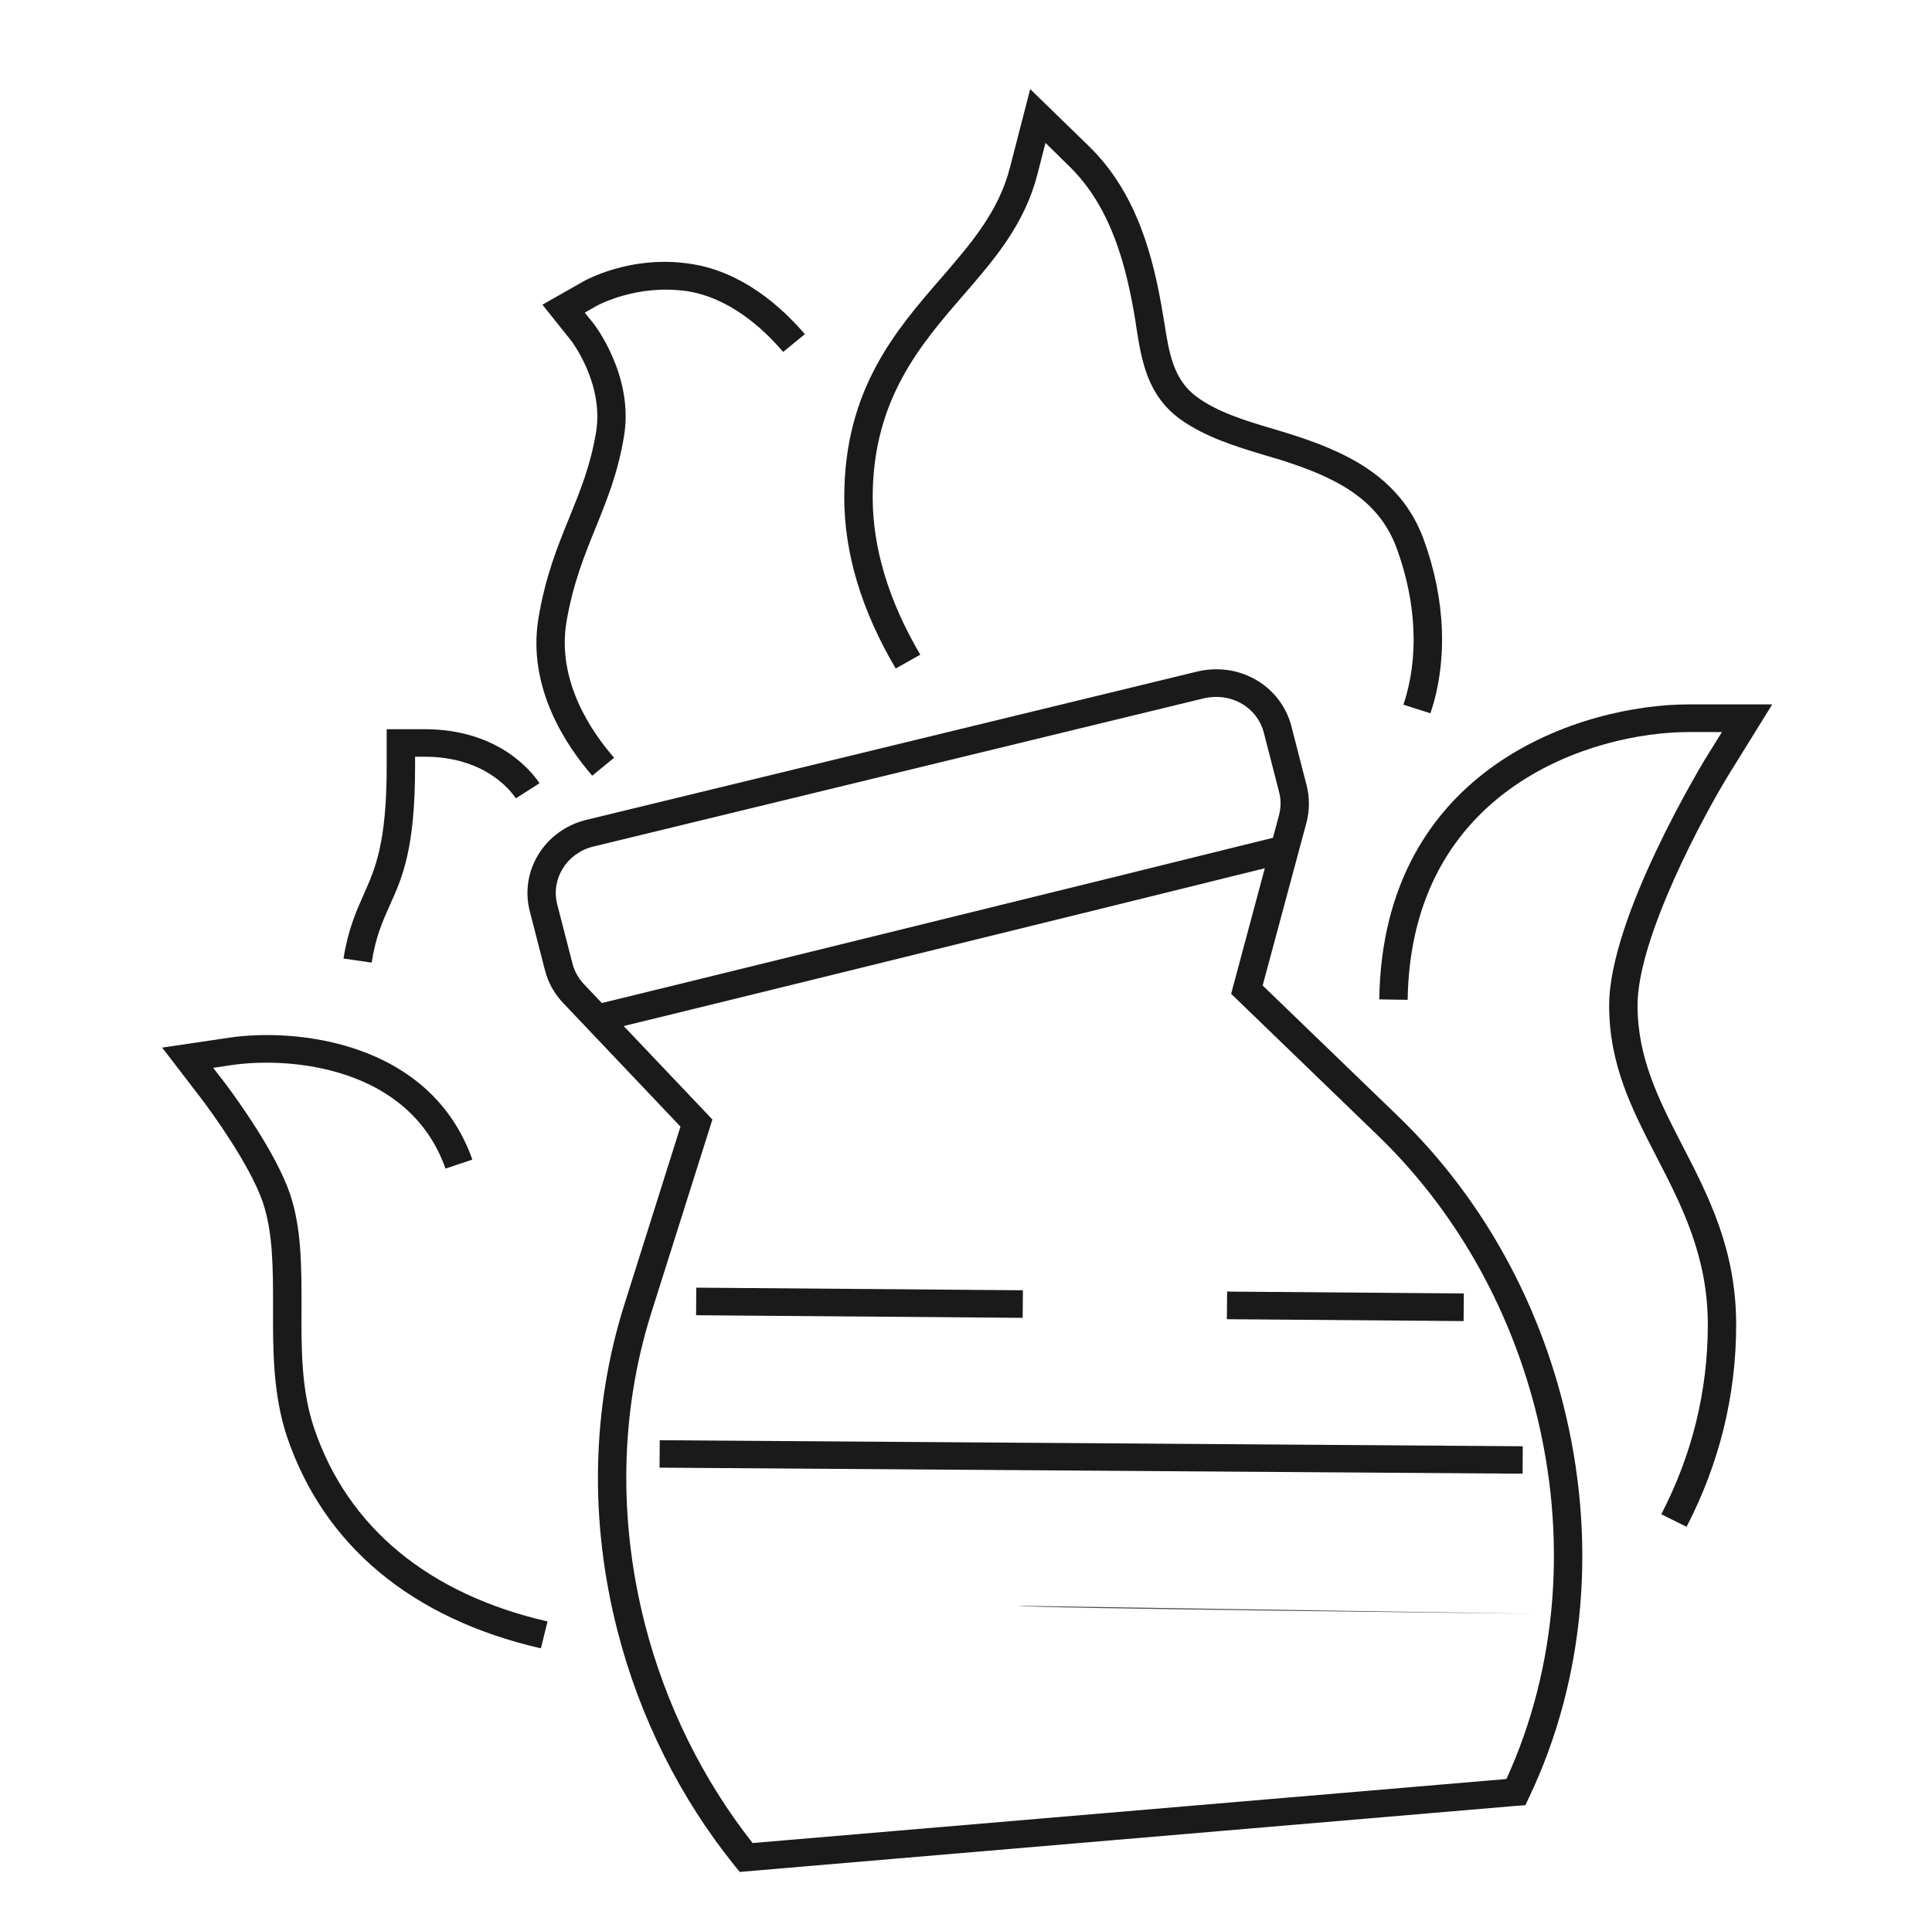 <?xml version="1.0" encoding="iso-8859-1"?>
<!-- Generator: Adobe Illustrator 16.0.0, SVG Export Plug-In . SVG Version: 6.00 Build 0)  -->
<!DOCTYPE svg PUBLIC "-//W3C//DTD SVG 1.1//EN" "http://www.w3.org/Graphics/SVG/1.1/DTD/svg11.dtd">
<svg version="1.1" id="Layer_1" xmlns="http://www.w3.org/2000/svg" xmlns:xlink="http://www.w3.org/1999/xlink" x="0px" y="0px"
	 width="42.667px" height="42.5px" viewBox="0 0 42.667 42.5" style="enable-background:new 0 0 42.667 42.5;" xml:space="preserve"
	>
<g>
	<path style="fill:#1A1A1A;" d="M37.247,33.723l-0.559-0.277c0.683-1.316,1.028-2.725,1.028-4.19c0-1.508-0.575-2.623-1.131-3.702
		c-0.539-1.043-1.048-2.032-1.048-3.346c0-1.964,2.096-5.397,2.117-5.437l0.374-0.602h-0.727c-2.119,0-6.143,1.235-6.214,5.915
		l-0.627-0.01c0.077-5.154,4.509-6.516,6.841-6.516h1.838l-0.946,1.527c-0.566,0.918-2.029,3.632-2.029,5.121
		c0,1.169,0.476,2.094,0.979,3.073c0.59,1.141,1.199,2.325,1.199,3.975C38.343,30.816,37.973,32.319,37.247,33.723z"/>
	<path style="fill:#1A1A1A;" d="M31.59,15.755l-0.597-0.19c0.347-1.023,0.293-2.25-0.147-3.454
		c-0.399-1.084-1.329-1.568-2.606-1.966l-0.313-0.092c-0.622-0.187-1.327-0.402-1.879-0.806c-0.716-0.531-0.838-1.29-0.953-2.021
		l-0.023-0.157c-0.194-1.169-0.52-2.491-1.47-3.408l-0.513-0.505l-0.177,0.69c-0.286,1.111-0.942,1.872-1.64,2.678
		c-0.942,1.089-1.999,2.305-1.999,4.463c0,1.119,0.354,2.29,1.051,3.474l-0.543,0.304c-0.754-1.277-1.136-2.547-1.136-3.777
		c0-2.381,1.136-3.689,2.14-4.846c0.656-0.761,1.268-1.463,1.52-2.444l0.446-1.73l1.297,1.261c1.071,1.042,1.432,2.477,1.64,3.747
		l0.027,0.161c0.104,0.666,0.198,1.245,0.712,1.627c0.465,0.343,1.085,0.529,1.684,0.708l0.32,0.096
		c1.258,0.392,2.492,0.942,3.008,2.34C31.925,13.238,31.979,14.602,31.59,15.755z"/>
	<path style="fill:#1A1A1A;" d="M13.08,17.133c-0.556-0.637-1.446-1.936-1.188-3.48c0.153-0.923,0.421-1.581,0.678-2.213
		c0.247-0.609,0.47-1.154,0.594-1.896c0.177-1.077-0.548-2.018-0.556-2.027L11.979,6.73l0.886-0.504c0,0,1.043-0.616,2.413-0.394
		c1.119,0.176,1.976,0.942,2.497,1.549l-0.48,0.392c-0.455-0.533-1.189-1.194-2.115-1.341c-1.126-0.166-1.984,0.317-1.993,0.317
		l-0.273,0.157l0.189,0.233c0.007,0.009,0.902,1.147,0.678,2.495c-0.135,0.811-0.369,1.385-0.617,2
		c-0.257,0.632-0.511,1.256-0.655,2.109c-0.215,1.31,0.565,2.436,1.053,2.993L13.08,17.133z"/>
	<path style="fill:#1A1A1A;" d="M11.945,36.408c-2.85-0.655-4.788-2.269-5.603-4.664c-0.32-0.946-0.315-1.97-0.312-2.869
		c0-0.861,0-1.649-0.225-2.317c-0.286-0.839-1.155-2.02-1.326-2.249l-0.898-1.17l1.473-0.218c1.442-0.218,4.444,0.057,5.378,2.692
		l-0.593,0.198c-0.796-2.25-3.417-2.468-4.689-2.291l-0.443,0.066l0.27,0.347c0.262,0.353,1.116,1.527,1.427,2.436
		c0.255,0.756,0.255,1.594,0.255,2.482c-0.005,0.923-0.01,1.85,0.281,2.702c0.741,2.183,2.523,3.656,5.152,4.261L11.945,36.408z"/>
	<path style="fill:#1A1A1A;" d="M8.208,21.262l-0.622-0.091c0.101-0.639,0.283-1.047,0.445-1.412
		C8.285,19.19,8.54,18.626,8.54,16.92v-0.814h0.833c1.615,0,2.354,0.912,2.542,1.194l-0.523,0.333
		c-0.145-0.214-0.72-0.919-2.019-0.919H9.167v0.206c0,1.835-0.281,2.457-0.553,3.062C8.445,20.361,8.293,20.703,8.208,21.262z"/>
	<path style="fill:#1A1A1A;" d="M16.337,41.346l-0.105-0.128c-1.209-1.495-2.104-3.286-2.591-5.181
		c-0.628-2.436-0.575-4.927,0.144-7.211l1.243-3.942l-2.59-2.729c-0.192-0.2-0.333-0.453-0.401-0.718l-0.338-1.313
		c-0.227-0.889,0.329-1.786,1.241-2.013l13.511-3.281c0.135-0.032,0.274-0.047,0.413-0.047c0.784,0,1.464,0.515,1.655,1.256
		l0.338,1.312c0.068,0.271,0.066,0.554-0.006,0.825l-0.966,3.591l3.008,2.904c1.742,1.689,2.993,3.867,3.617,6.298
		c0.773,3.006,0.509,6.11-0.747,8.742l-0.075,0.161l-0.182,0.013L16.337,41.346z M26.864,15.393c-0.088,0-0.176,0.01-0.261,0.027
		l-13.511,3.281c-0.577,0.145-0.93,0.715-0.786,1.275l0.338,1.312c0.044,0.167,0.132,0.325,0.255,0.453l2.834,2.986l-1.351,4.275
		c-0.686,2.178-0.732,4.562-0.135,6.888c0.453,1.755,1.27,3.419,2.374,4.818l16.647-1.414c1.131-2.473,1.356-5.367,0.635-8.18
		c-0.599-2.319-1.793-4.402-3.451-6.011l-3.263-3.152l1.055-3.937c0.046-0.171,0.049-0.345,0.005-0.516l-0.338-1.314
		C27.792,15.716,27.361,15.393,26.864,15.393z"/>
	<path style="fill:#1A1A1A;" d="M13.261,22.788l-0.152-0.589c1.534-0.372,7.424-1.823,11.396-2.802
		c2.072-0.515,3.624-0.895,3.758-0.929l0.152,0.59c-0.137,0.035-1.687,0.418-3.757,0.929C20.687,20.966,14.795,22.417,13.261,22.788
		z"/>
	
		<rect x="27.101" y="28.543" transform="matrix(1 0.008 -0.008 1 0.227 -0.232)" style="fill:#1A1A1A;" width="5.228" height="0.61"/>
	
		<rect x="15.378" y="28.466" transform="matrix(1 0.008 -0.008 1 0.227 -0.148)" style="fill:#1A1A1A;" width="7.213" height="0.609"/>
	
		<rect x="14.555" y="31.886" transform="matrix(1 0.007 -0.007 1 0.238 -0.177)" style="fill:#1A1A1A;" width="19.06" height="0.606"/>
	<path style="fill:#505050;" d="M33.916,35.644c0,0-11.41-0.122-11.41-0.177"/>
</g>
<g>
	<path style="fill:#1A1A1A;" d="M41.133,14.433v6.691"/>
</g>
</svg>
